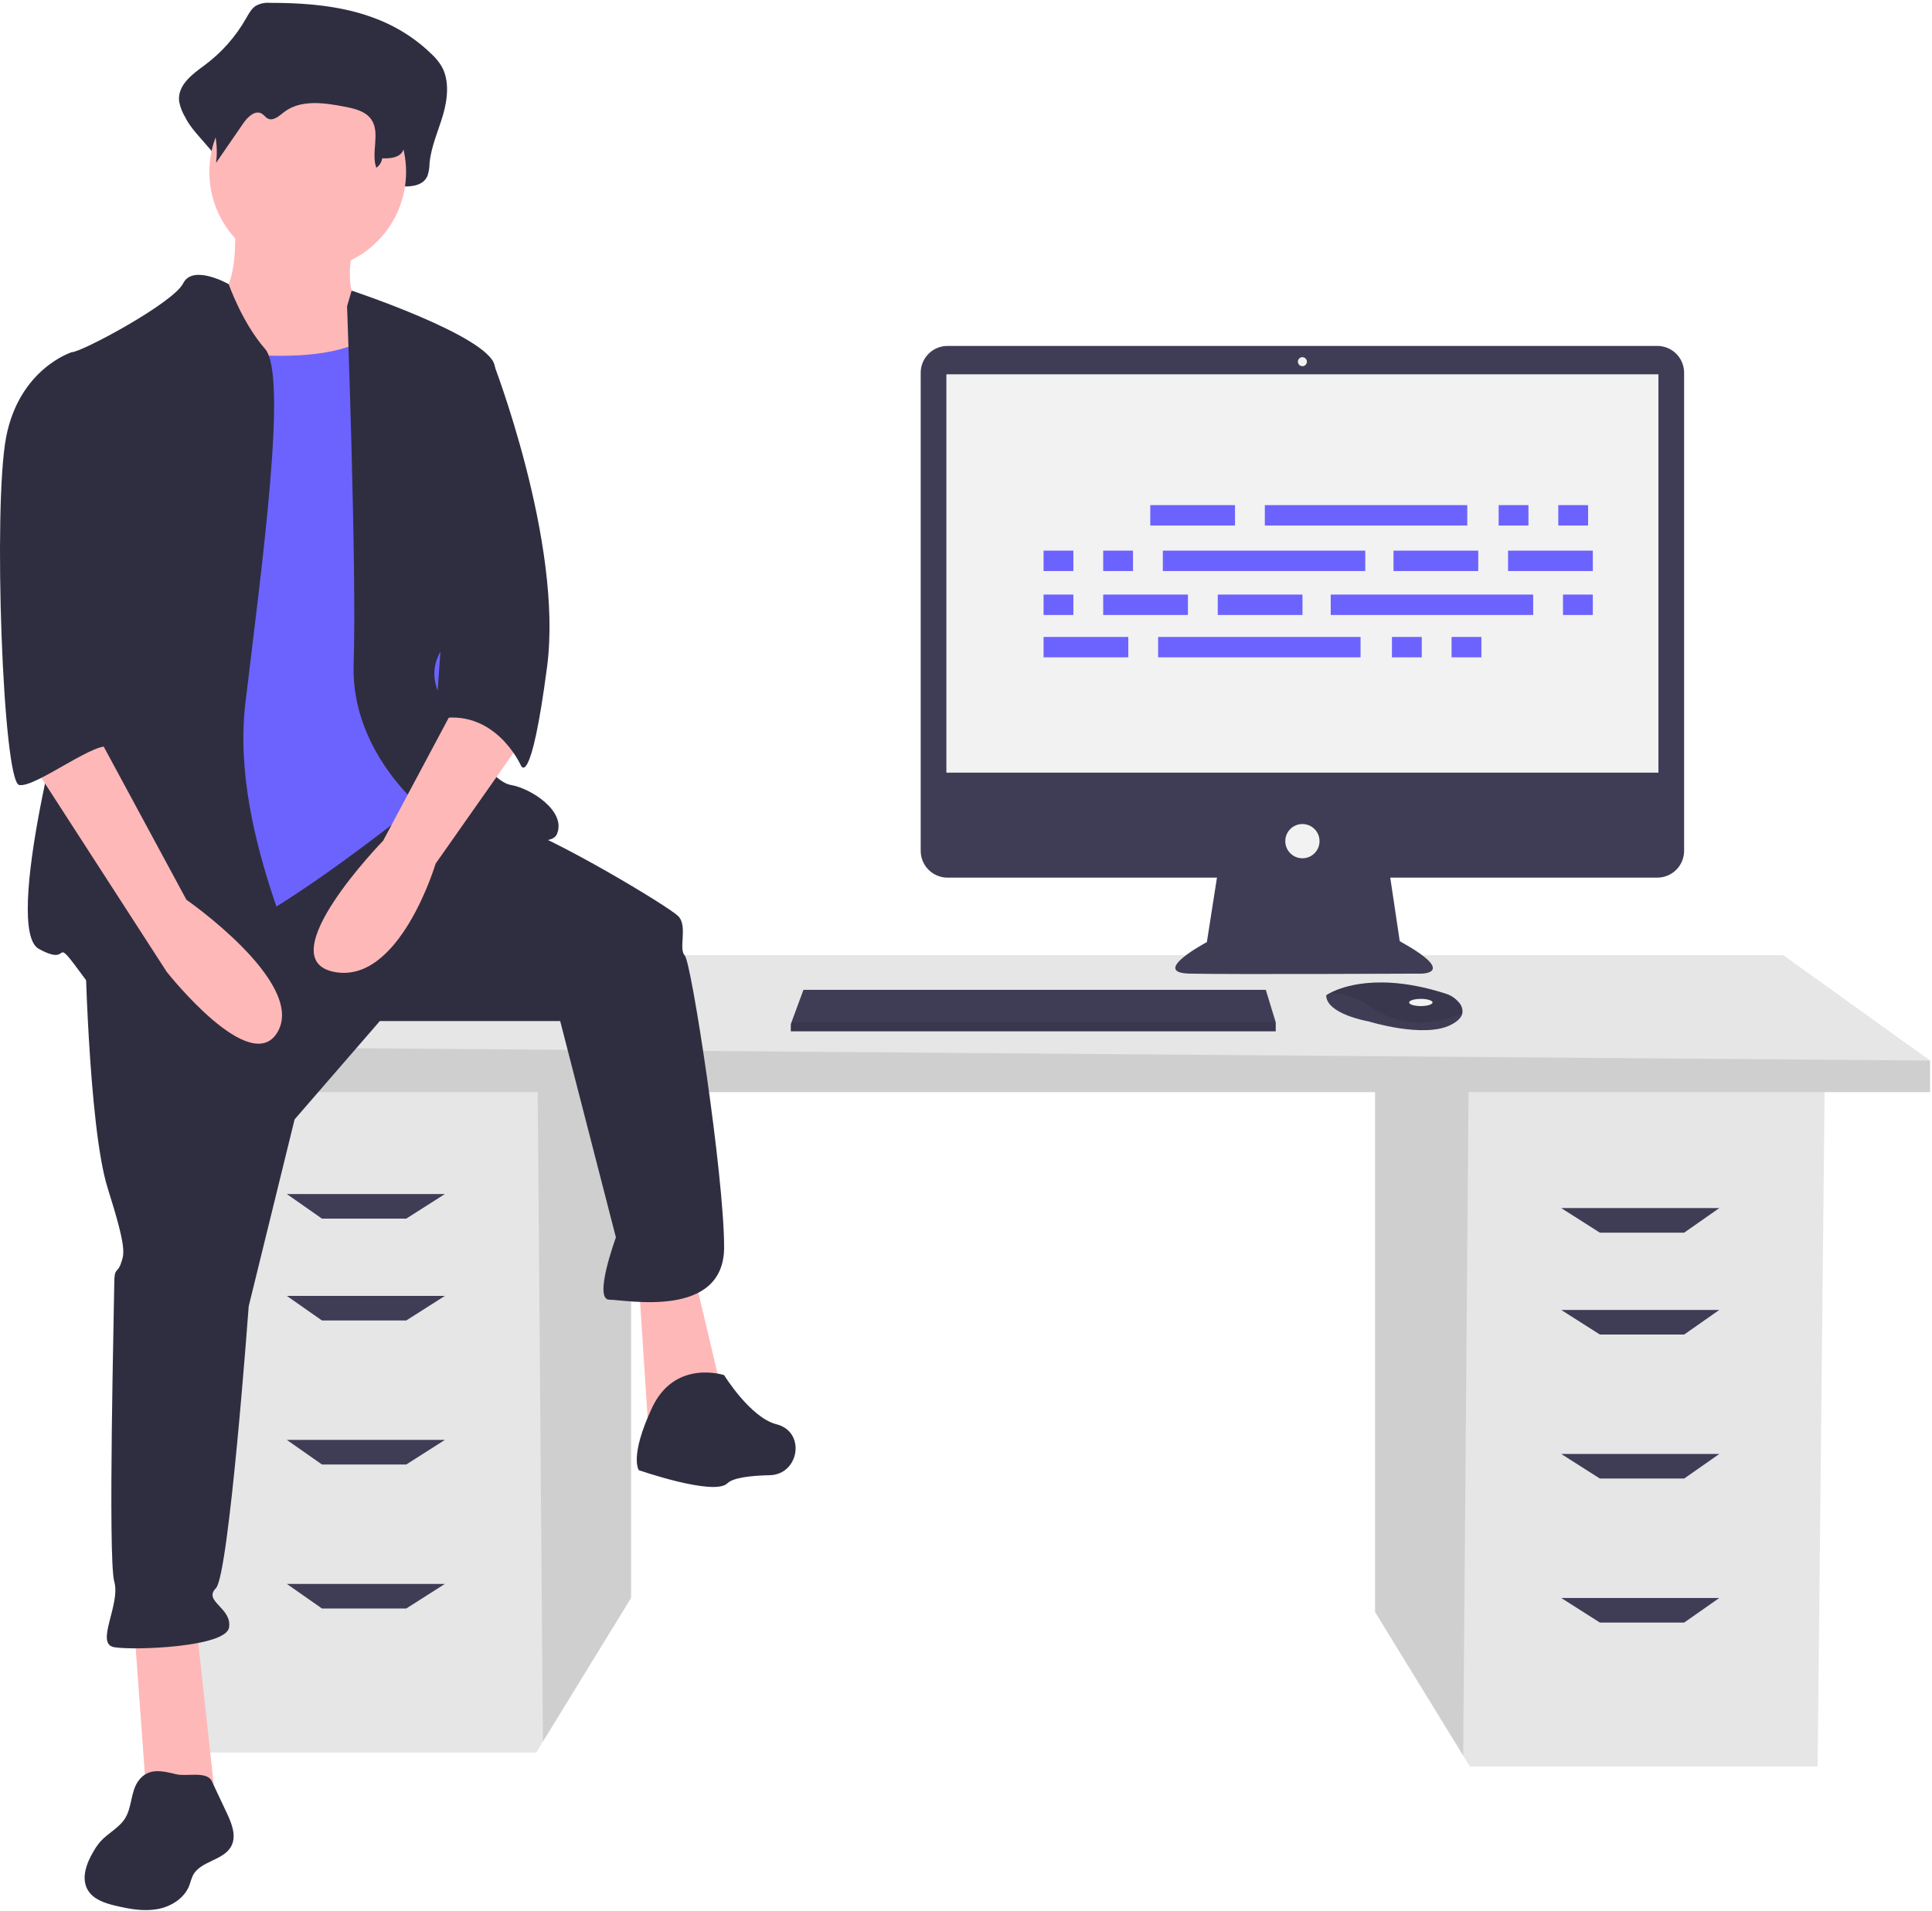 <?xml version="1.0" encoding="UTF-8"?>
<svg width="556px" height="550px" viewBox="0 0 556 550" version="1.1" xmlns="http://www.w3.org/2000/svg" xmlns:xlink="http://www.w3.org/1999/xlink">
    <title>undraw_feeling_proud_qne1@1x</title>
    <g id="large-@1920" stroke="none" stroke-width="1" fill="none" fill-rule="evenodd">
        <g id="Partner-with-Us@1920" transform="translate(-1214, -3529)" fill-rule="nonzero">
            <g id="undraw_feeling_proud_qne1" transform="translate(1214, 3529)">
                <polygon id="Path" fill="#E6E6E6" points="395.718 312.31 395.718 463.945 421.082 505.281 423.012 508.425 523.092 508.425 525.114 312.31"></polygon>
                <polygon id="Path" fill="#000000" opacity="0.1" points="395.718 312.31 395.718 463.945 421.082 505.281 422.639 312.31"></polygon>
                <polygon id="Path" fill="#E6E6E6" points="181.611 308.266 181.611 459.902 156.248 501.238 154.317 504.381 54.238 504.381 52.216 308.266"></polygon>
                <polygon id="Path" fill="#000000" opacity="0.1" points="181.611 308.266 181.611 459.902 156.248 501.238 154.691 308.266"></polygon>
                <polygon id="Path" fill="#E6E6E6" points="555.441 305.234 555.441 314.331 39.074 314.331 39.074 301.189 87.063 274.906 513.211 274.906"></polygon>
                <polygon id="Path" fill="#000000" opacity="0.1" points="555.441 305.234 555.441 314.331 39.074 314.331 39.074 301.189"></polygon>
                <polygon id="Path" fill="#3F3D56" points="116.914 350.724 92.652 350.724 82.543 343.648 128.034 343.648"></polygon>
                <polygon id="Path" fill="#3F3D56" points="116.914 380.04 92.652 380.04 82.543 372.964 128.034 372.964"></polygon>
                <polygon id="Path" fill="#3F3D56" points="116.914 421.488 92.652 421.488 82.543 414.411 128.034 414.411"></polygon>
                <polygon id="Path" fill="#3F3D56" points="116.914 462.934 92.652 462.934 82.543 455.858 128.034 455.858"></polygon>
                <polygon id="Path" fill="#3F3D56" points="460.416 354.767 484.678 354.767 494.787 347.691 449.296 347.691"></polygon>
                <polygon id="Path" fill="#3F3D56" points="460.416 384.084 484.678 384.084 494.787 377.007 449.296 377.007"></polygon>
                <polygon id="Path" fill="#3F3D56" points="460.416 425.531 484.678 425.531 494.787 418.455 449.296 418.455"></polygon>
                <polygon id="Path" fill="#3F3D56" points="460.416 466.978 484.678 466.978 494.787 459.902 449.296 459.902"></polygon>
                <path d="M476.938,99.554 L272.687,99.554 C270.638,99.554 268.674,100.368 267.225,101.816 C265.776,103.265 264.963,105.23 264.963,107.279 L264.963,244.867 C264.963,246.916 265.776,248.881 267.225,250.329 C268.674,251.778 270.638,252.592 272.687,252.592 L350.222,252.592 L347.318,271.138 C347.318,271.138 330.717,279.957 342.389,280.216 C354.062,280.476 409.051,280.216 409.051,280.216 C409.051,280.216 419.686,280.216 402.826,270.878 L400.094,252.592 L476.938,252.592 C478.986,252.592 480.951,251.778 482.4,250.329 C483.849,248.881 484.662,246.916 484.662,244.867 L484.662,107.279 C484.662,105.23 483.849,103.265 482.4,101.816 C480.951,100.368 478.986,99.554 476.938,99.554 Z" id="Path" fill="#3F3D56"></path>
                <rect id="Rectangle" fill="#F2F2F2" x="272.355" y="107.725" width="204.914" height="114.648"></rect>
                <circle id="Oval" fill="#F2F2F2" cx="374.812" cy="104.094" r="1.297"></circle>
                <circle id="Oval" fill="#F2F2F2" cx="374.812" cy="242.087" r="4.928"></circle>
                <polygon id="Path" fill="#3F3D56" points="367.133 294.223 367.133 296.817 227.584 296.817 227.584 294.742 227.775 294.223 231.215 284.885 364.28 284.885"></polygon>
                <path d="M420.836,291.684 C420.581,292.77 419.622,293.917 417.453,295.001 C409.672,298.892 393.849,293.964 393.849,293.964 C393.849,293.964 381.658,291.889 381.658,286.441 C382,286.207 382.357,285.995 382.727,285.806 C385.998,284.075 396.846,279.804 416.08,285.987 C417.497,286.432 418.762,287.261 419.736,288.383 C420.61,289.243 421.02,290.471 420.836,291.684 Z" id="Path" fill="#3F3D56"></path>
                <path d="M420.836,291.684 C411.311,295.333 402.821,295.606 394.109,289.554 C390.814,287.118 386.824,285.804 382.727,285.806 C385.998,284.075 396.846,279.804 416.08,285.987 C417.497,286.432 418.762,287.261 419.736,288.383 C420.61,289.243 421.02,290.471 420.836,291.684 Z" id="Path" fill="#000000" opacity="0.1"></path>
                <ellipse id="Oval" fill="#F2F2F2" cx="408.894" cy="288.517" rx="3.372" ry="1.038"></ellipse>
                <polygon id="Path" fill="#000000" opacity="0.1" points="367.133 294.223 367.133 296.817 227.584 296.817 227.584 294.742 227.775 294.223"></polygon>
                <path d="M77.591,0.82 C76.175,0.704 74.757,1.02 73.525,1.728 C72.315,2.557 71.552,4.008 70.774,5.359 C67.798,10.585 63.769,15.136 58.943,18.723 C55.427,21.299 50.958,24.51 51.559,29.258 C51.876,30.827 52.456,32.33 53.273,33.706 C56.516,40.252 65.366,45.311 64.495,52.782 C67.717,47.388 63.408,44.72 66.63,39.326 C68.164,36.757 70.83,33.858 73.147,35.471 C73.922,36.011 74.432,36.98 75.239,37.454 C77.167,38.585 79.217,36.423 80.923,34.891 C86.805,29.61 95.171,30.994 102.492,32.639 C105.948,33.416 109.743,34.435 111.786,37.738 C114.472,42.081 109.234,46.771 107.911,51.681 C107.692,52.53 107.902,53.433 108.475,54.097 C109.048,54.762 109.91,55.103 110.782,55.011 C112.979,54.794 115.581,54.617 115.711,53.653 C118.474,53.751 121.86,53.438 123.045,50.56 C123.406,49.422 123.598,48.236 123.612,47.041 C124.047,42.208 126.098,37.798 127.457,33.197 C128.817,28.597 129.407,23.205 127.114,19.126 C126.295,17.769 125.283,16.539 124.109,15.474 C111.093,2.878 93.981,0.801 77.591,0.82 Z" id="Path" fill="#2F2E41"></path>
                <path d="M67.326,62.217 C67.326,62.217 70.157,85.806 59.778,87.693 C49.398,89.58 69.213,121.661 69.213,121.661 L116.391,127.323 L105.068,89.58 C105.068,89.58 97.52,86.75 102.237,67.879 C106.955,49.008 67.326,62.217 67.326,62.217 Z" id="Path" fill="#FFB8B8"></path>
                <polygon id="Path" fill="#FFB8B8" points="38.548 467.474 42.322 519.37 62.136 519.37 56.475 467.474"></polygon>
                <polygon id="Path" fill="#FFB8B8" points="183.855 369.344 186.685 412.748 208.388 403.312 199.895 367.457"></polygon>
                <path d="M24.394,269.328 C24.394,269.328 25.338,324.054 30.999,341.981 C36.661,359.909 35.717,360.852 34.773,363.683 C33.83,366.514 32.886,364.627 32.886,369.344 C32.886,374.062 30.999,448.603 32.886,455.208 C34.773,461.813 27.225,473.135 32.886,474.079 C38.548,475.022 64.967,474.079 65.911,468.417 C66.854,462.756 58.362,460.869 62.136,457.095 C65.911,453.321 71.572,375.949 71.572,375.949 L84.782,322.167 L109.314,293.86 L161.21,293.86 L177.25,356.135 C177.25,356.135 170.645,374.062 175.363,374.062 C180.081,374.062 208.387,379.723 208.387,358.965 C208.387,338.207 198.952,276.876 197.065,274.989 C195.178,273.102 198.008,266.497 195.178,263.666 C192.347,260.836 159.323,241.021 147.056,237.247 C134.79,233.472 117.583,228.98 117.583,228.98 L24.394,269.328 Z" id="Path" fill="#2F2E41"></path>
                <path d="M208.387,395.764 C208.387,395.764 194.234,391.046 187.629,405.199 C181.024,419.353 183.855,423.127 183.855,423.127 C183.855,423.127 205.557,430.675 209.331,426.901 C210.973,425.259 216.187,424.689 221.554,424.568 C229.729,424.385 231.904,412.82 224.184,410.126 C223.953,410.046 223.72,409.976 223.484,409.917 C215.936,408.03 208.387,395.764 208.387,395.764 Z" id="Path" fill="#2F2E41"></path>
                <circle id="Oval" fill="#FFB8B8" cx="88.556" cy="49.479" r="28.307"></circle>
                <path d="M51.757,99.488 C51.757,99.488 97.991,108.923 109.314,93.826 C120.637,78.73 125.355,136.286 125.355,136.286 L131.016,196.674 L122.524,229.698 C122.524,229.698 78.177,265.553 64.024,268.384 C49.87,271.215 28.168,273.102 28.168,273.102 C28.168,273.102 34.773,168.367 34.773,166.48 C34.773,164.593 51.757,99.488 51.757,99.488 Z" id="Path" fill="#6C63FF"></path>
                <path d="M65.818,81.792 C65.818,81.792 55.532,75.899 52.701,81.56 C49.87,87.222 23.451,101.375 20.62,101.375 C17.789,101.375 26.281,179.69 22.507,189.125 C18.733,198.561 0.805,267.44 11.184,273.102 C21.564,278.763 14.015,267.44 24.394,281.594 C34.773,295.747 85.725,295.747 88.556,290.086 C91.387,284.424 65.911,241.964 70.628,202.335 C75.346,162.706 82.895,107.98 76.29,100.431 C69.685,92.883 65.818,81.792 65.818,81.792 Z" id="Path" fill="#2F2E41"></path>
                <path d="M99.879,88.165 L101.193,83.642 C101.193,83.642 140.451,96.657 142.339,105.149 C144.226,113.641 143.282,173.085 136.677,177.803 C130.072,182.521 120.637,190.069 127.242,201.392 C133.847,212.714 141.395,224.981 147.056,225.924 C152.718,226.868 163.097,233.472 160.266,240.077 C157.435,246.682 123.468,234.416 123.468,234.416 C123.468,234.416 100.822,217.432 101.766,191.012 C102.709,164.593 99.879,88.165 99.879,88.165 Z" id="Path" fill="#2F2E41"></path>
                <path d="M132.903,199.505 L110.258,241.964 C110.258,241.964 77.233,275.932 96.104,279.707 C114.976,283.481 125.355,248.569 125.355,248.569 L149.887,213.658 L132.903,199.505 Z" id="Path" fill="#FFB8B8"></path>
                <path d="M78.97,8.226 C77.829,8.142 76.687,8.363 75.66,8.868 C74.732,9.546 73.967,10.423 73.421,11.434 C70.904,15.22 67.623,18.438 63.789,20.88 C60.928,22.701 57.289,24.97 57.779,28.326 C58.045,29.452 58.518,30.518 59.174,31.47 C61.823,36.144 62.878,41.553 62.178,46.88 L70.047,35.442 C71.296,33.627 73.466,31.577 75.352,32.717 C75.984,33.099 76.398,33.784 77.056,34.119 C78.625,34.918 80.294,33.39 81.682,32.308 C86.471,28.575 93.281,29.553 99.24,30.716 C102.053,31.265 105.143,31.985 106.807,34.32 C109.57,38.199 106.684,43.805 108.297,48.287 C109.21,47.648 109.824,46.667 110.001,45.568 C112.251,45.638 115.007,45.416 115.971,43.383 C116.264,42.585 116.421,41.744 116.433,40.895 C116.787,37.479 118.457,34.362 119.563,31.11 C120.67,27.859 121.151,24.048 119.284,21.165 C118.601,20.188 117.776,19.318 116.838,18.584 C106.242,9.681 92.312,8.213 78.97,8.226 Z" id="Path" fill="#2F2E41"></path>
                <path d="M132.903,101.375 L141.694,103.708 C141.694,103.708 162.153,156.101 157.435,191.956 C152.718,227.811 149.887,220.263 149.887,220.263 C149.887,220.263 142.339,203.279 125.355,207.053 L132.903,101.375 Z" id="Path" fill="#2F2E41"></path>
                <path d="M39.855,512.511 C37.579,515.603 38.036,520.023 36.02,523.29 C34.273,526.122 30.981,527.607 28.795,530.117 C28.098,530.951 27.476,531.845 26.938,532.789 C24.911,536.185 23.263,540.536 25.259,543.95 C26.865,546.696 30.241,547.769 33.337,548.501 C37.25,549.425 41.316,550.165 45.275,549.459 C49.233,548.752 53.101,546.329 54.513,542.563 C54.79,541.617 55.12,540.686 55.501,539.776 C57.646,535.552 64.376,535.507 66.571,531.309 C68.108,528.371 66.695,524.82 65.283,521.82 L60.971,512.659 C59.54,509.619 53.739,511.367 50.714,510.638 C46.77,509.688 42.692,508.641 39.855,512.511 Z" id="Path" fill="#2F2E41"></path>
                <path d="M8.354,218.376 L47.983,279.707 C47.983,279.707 72.516,310.844 80.064,296.691 C87.612,282.537 53.644,258.948 53.644,258.948 L28.168,211.771 L8.354,218.376 Z" id="Path" fill="#FFB8B8"></path>
                <path d="M28.168,103.262 L20.62,101.375 C20.62,101.375 5.523,106.093 1.749,125.907 C-2.025,145.722 0.805,224.98 5.523,225.924 C10.241,226.868 28.824,212.124 31.799,215.25 C34.773,218.376 25.338,202.335 28.168,193.843 C30.999,185.351 28.168,103.262 28.168,103.262 Z" id="Path" fill="#2F2E41"></path>
                <g id="f3c2397c-d780-4cc6-97d8-1503d8277a2c" transform="translate(299.549, 145.082)" fill="#6C63FF">
                    <rect id="ad41612f-86f7-46b2-a964-3a5da7bcf3cf" x="31.481" y="0.297" width="24.387" height="5.871"></rect>
                    <rect id="b9a0b375-cc2a-4c59-8850-661af54e4f62" x="131.739" y="0.297" width="8.581" height="5.871"></rect>
                    <rect id="e174c2ab-9bc5-41ec-b37c-b06fbf8a9878" x="148.901" y="0.297" width="8.581" height="5.871"></rect>
                    <rect id="ba2479ac-4c7d-43b4-a028-73b1e20e4002" x="64.449" y="0.297" width="58.258" height="5.871"></rect>
                    <rect id="ac60ef86-00f2-480b-8171-28b6fdfc1958" x="0.771" y="38.233" width="24.387" height="5.871"></rect>
                    <rect id="b3d8298d-cd65-487a-8b19-4cee946356e7" x="101.03" y="38.233" width="8.581" height="5.871"></rect>
                    <rect id="ed27f15f-f0c4-4569-8330-a6688f8e356c" x="118.191" y="38.233" width="8.581" height="5.871"></rect>
                    <rect id="f685c005-adaf-4d60-acda-005b037d82a6" x="33.739" y="38.233" width="58.258" height="5.871"></rect>
                    <rect id="eca7c7fc-83f8-48ca-a588-6606db47af3f" x="101.481" y="13.394" width="24.387" height="5.871"></rect>
                    <rect id="a71b5b2f-f8b9-481d-a301-5e3357e5fe42" x="134.449" y="13.394" width="24.387" height="5.871"></rect>
                    <rect id="abb3a25a-f854-41fc-8391-e6ad9fbe2417" x="0.771" y="13.394" width="8.581" height="5.871"></rect>
                    <rect id="add2b425-b775-4eb5-9c25-8c4c14f957c9" x="17.933" y="13.394" width="8.581" height="5.871"></rect>
                    <rect id="b7159612-3b84-4b0b-a885-612eaab04c06" x="35.094" y="13.394" width="58.258" height="5.871"></rect>
                    <rect id="edfc7301-4de5-47dc-80e2-1ae2da982d6d" x="50.9" y="26.039" width="24.387" height="5.871"></rect>
                    <rect id="e1009f91-6275-4375-80fa-0d778e331fdc" x="17.933" y="26.039" width="24.387" height="5.871"></rect>
                    <rect id="a060fb9f-1f1a-4862-9a69-16dd49199e18" x="0.771" y="26.039" width="8.581" height="5.871"></rect>
                    <rect id="b6754d5f-104f-449c-b9a9-cf9ac82bf5fe" x="150.256" y="26.039" width="8.581" height="5.871"></rect>
                    <rect id="e6ed1ccd-2cfd-450f-a339-07df3a1ee6bb" x="83.417" y="26.039" width="58.258" height="5.871"></rect>
                </g>
            </g>
        </g>
    </g>
</svg>